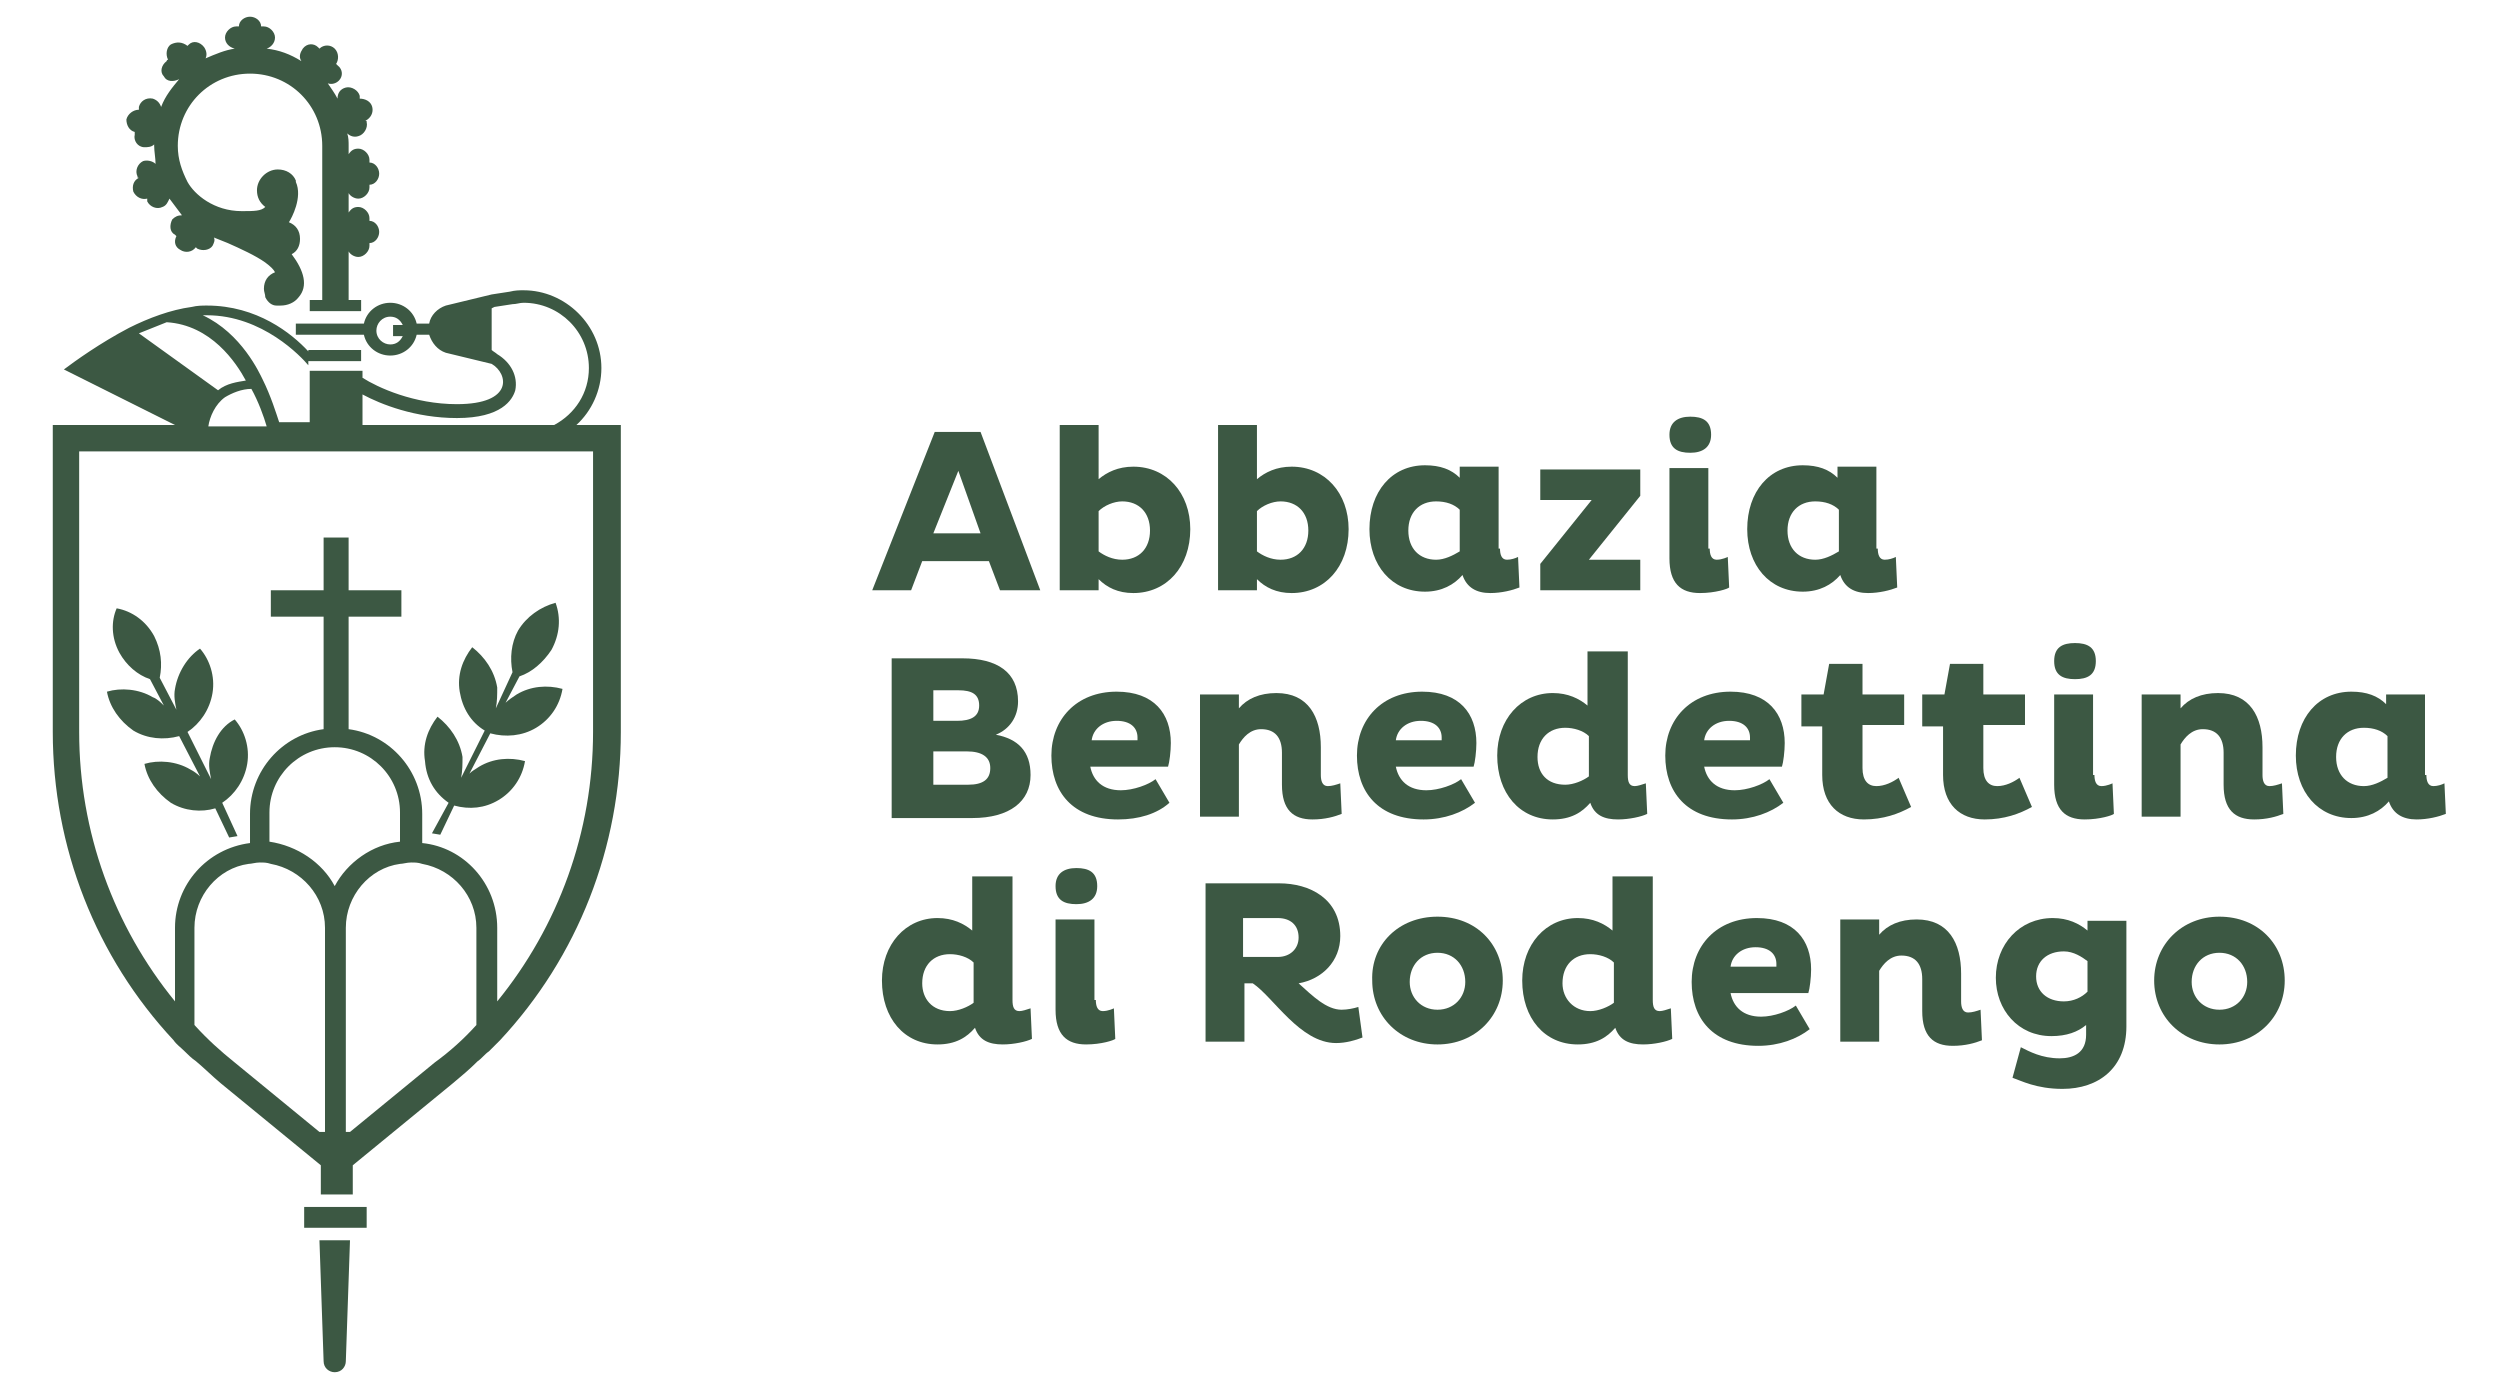 <?xml version="1.0" encoding="utf-8"?>
<!-- Generator: Adobe Illustrator 26.5.1, SVG Export Plug-In . SVG Version: 6.00 Build 0)  -->
<svg xmlns="http://www.w3.org/2000/svg" xmlns:xlink="http://www.w3.org/1999/xlink" version="1.1" id="Livello_1" x="0px" y="0px" viewBox="0 0 180 100" style="enable-background:new 0 0 180 100;" xml:space="preserve">
<style type="text/css">
	.st0{fill:#3C5843;}
</style>
<g>
	<path class="st0" d="M67.2,38.4h3.4L69,33.9L67.2,38.4z M67.3,31.1h3.3l4.3,11.4h-2.9l-0.8-2.1h-4.8l-0.8,2.1h-2.8L67.3,31.1z"/>
	<g>
		<path class="st0" d="M80.8,36.1c-0.6,0-1.3,0.3-1.7,0.7v2.9c0.4,0.3,1,0.6,1.7,0.6c1.2,0,2-0.8,2-2.1C82.8,36.9,82,36.1,80.8,36.1     M81.6,42.7c-1.1,0-1.9-0.4-2.5-1v0.8h-2.8V30.6h2.8v3.9c0.6-0.5,1.4-0.9,2.5-0.9c2.4,0,4.1,1.9,4.1,4.5    C85.7,40.8,84,42.7,81.6,42.7"/>
		<path class="st0" d="M92.2,36.1c-0.6,0-1.3,0.3-1.7,0.7v2.9c0.4,0.3,1,0.6,1.7,0.6c1.2,0,2-0.8,2-2.1    C94.2,36.9,93.4,36.1,92.2,36.1 M93,42.7c-1.1,0-1.9-0.4-2.5-1v0.8h-2.8V30.6h2.8v3.9c0.6-0.5,1.4-0.9,2.5-0.9    c2.4,0,4.1,1.9,4.1,4.5C97.1,40.8,95.4,42.7,93,42.7"/>
		<path class="st0" d="M105.1,36.7c-0.4-0.4-1-0.6-1.7-0.6c-1.2,0-2,0.8-2,2.1c0,1.3,0.8,2.1,2,2.1c0.6,0,1.2-0.3,1.7-0.6V36.7z     M108,39.5c0,0.4,0.1,0.8,0.5,0.8c0.3,0,0.6-0.1,0.8-0.2l0.1,2.2c-0.5,0.2-1.3,0.4-2.1,0.4c-1,0-1.7-0.4-2-1.3    c-0.6,0.7-1.5,1.2-2.7,1.2c-2.4,0-4-1.9-4-4.5c0-2.7,1.6-4.6,4-4.6c1.1,0,1.9,0.3,2.5,0.9v-0.8h2.8V39.5z"/>
	</g>
	<polygon class="st0" points="114.6,36 110.9,36 110.9,33.8 118.1,33.8 118.1,35.7 114.4,40.3 118.1,40.3 118.1,42.5 110.9,42.5    110.9,40.6  "/>
	<g>
		<path class="st0" d="M123.1,39.5c0,0.4,0.1,0.8,0.5,0.8c0.4,0,0.8-0.2,0.8-0.2l0.1,2.2c-0.1,0.1-1,0.4-2.1,0.4    c-1.4,0-2.2-0.7-2.2-2.5v-6.5h2.8V39.5z M121.7,30c0.9,0,1.5,0.3,1.5,1.3c0,0.9-0.6,1.3-1.5,1.3c-0.9,0-1.5-0.3-1.5-1.3    C120.2,30.4,120.8,30,121.7,30"/>
		<path class="st0" d="M132.4,36.7c-0.4-0.4-1-0.6-1.7-0.6c-1.2,0-2,0.8-2,2.1c0,1.3,0.8,2.1,2,2.1c0.6,0,1.2-0.3,1.7-0.6V36.7z     M135.2,39.5c0,0.4,0.1,0.8,0.5,0.8c0.3,0,0.6-0.1,0.8-0.2l0.1,2.2c-0.5,0.2-1.3,0.4-2.1,0.4c-1,0-1.7-0.4-2-1.3    c-0.6,0.7-1.5,1.2-2.7,1.2c-2.4,0-4-1.9-4-4.5c0-2.7,1.6-4.6,4-4.6c1.1,0,1.9,0.3,2.5,0.9v-0.8h2.8V39.5z"/>
		<path class="st0" d="M69.7,56.5c1.1,0,1.6-0.4,1.6-1.2c0-0.8-0.6-1.2-1.7-1.2h-2.4v2.4H69.7z M68.9,51.9c1,0,1.6-0.3,1.6-1.1    c0-0.8-0.5-1.1-1.5-1.1h-1.8v2.2H68.9z M64.3,47.4h5c2.5,0,4,1,4,3.1c0,1.1-0.6,2-1.6,2.4c1.6,0.3,2.5,1.2,2.5,2.9    c0,1.9-1.5,3.1-4.2,3.1h-5.8V47.4z"/>
		<path class="st0" d="M81.9,53.1c0-0.7-0.5-1.2-1.5-1.2c-1,0-1.7,0.6-1.8,1.4h3.3V53.1z M84.2,57.8C83.3,58.6,82,59,80.5,59    c-3.3,0-4.8-2-4.8-4.6c0-2.6,1.8-4.6,4.7-4.6c2.7,0,3.9,1.6,3.9,3.7c0,0.6-0.1,1.4-0.2,1.7h-5.6c0.2,1,0.9,1.7,2.2,1.7    c0.9,0,2-0.4,2.5-0.8L84.2,57.8z"/>
		<path class="st0" d="M89.2,50v1c0.6-0.7,1.5-1.1,2.7-1.1c2.3,0,3.2,1.7,3.2,3.9v2c0,0.4,0.1,0.8,0.5,0.8c0.3,0,0.6-0.1,0.9-0.2    l0.1,2.2c-0.5,0.2-1.2,0.4-2.1,0.4c-1.4,0-2.2-0.7-2.2-2.5v-2.3c0-1.1-0.5-1.7-1.5-1.7c-0.8,0-1.3,0.6-1.6,1.1v5.2h-2.8V50H89.2z"/>
		<path class="st0" d="M103.8,53.1c0-0.7-0.5-1.2-1.5-1.2c-1,0-1.7,0.6-1.8,1.4h3.3V53.1z M106.2,57.8c-0.9,0.7-2.2,1.2-3.7,1.2    c-3.3,0-4.8-2-4.8-4.6c0-2.6,1.8-4.6,4.7-4.6c2.7,0,3.9,1.6,3.9,3.7c0,0.6-0.1,1.4-0.2,1.7h-5.6c0.2,1,0.9,1.7,2.2,1.7    c0.9,0,2-0.4,2.5-0.8L106.2,57.8z"/>
		<path class="st0" d="M112.7,56.5c0.6,0,1.3-0.3,1.7-0.6V53c-0.4-0.4-1.1-0.6-1.7-0.6c-1.2,0-2,0.8-2,2.1    C110.7,55.7,111.4,56.5,112.7,56.5 M117.2,46.9v8.9c0,0.5,0.1,0.8,0.5,0.8c0.2,0,0.5-0.1,0.8-0.2l0.1,2.2    c-0.4,0.2-1.3,0.4-2.1,0.4c-1,0-1.7-0.3-2-1.2c-0.6,0.7-1.4,1.2-2.7,1.2c-2.4,0-4-1.9-4-4.6c0-2.6,1.7-4.5,4-4.5    c1.1,0,1.9,0.4,2.5,0.9v-3.9H117.2z"/>
		<path class="st0" d="M126,53.1c0-0.7-0.5-1.2-1.5-1.2c-1,0-1.7,0.6-1.8,1.4h3.3V53.1z M128.4,57.8c-0.9,0.7-2.2,1.2-3.7,1.2    c-3.3,0-4.8-2-4.8-4.6c0-2.6,1.8-4.6,4.7-4.6c2.7,0,3.9,1.6,3.9,3.7c0,0.6-0.1,1.4-0.2,1.7h-5.6c0.2,1,0.9,1.7,2.2,1.7    c0.9,0,2-0.4,2.5-0.8L128.4,57.8z"/>
		<path class="st0" d="M134.1,47.8V50h3v2.2h-3v3.1c0,0.9,0.4,1.3,1,1.3c0.6,0,1.2-0.3,1.6-0.6l0.9,2.1c-0.9,0.5-2,0.9-3.4,0.9    c-1.8,0-3-1.1-3-3.2v-3.5h-1.5V50h1.6l0.4-2.2H134.1z"/>
		<path class="st0" d="M142.8,47.8V50h3v2.2h-3v3.1c0,0.9,0.4,1.3,1,1.3c0.6,0,1.2-0.3,1.6-0.6l0.9,2.1c-0.9,0.5-2,0.9-3.4,0.9    c-1.8,0-3-1.1-3-3.2v-3.5h-1.5V50h1.6l0.4-2.2H142.8z"/>
		<path class="st0" d="M150.8,55.8c0,0.4,0.1,0.8,0.5,0.8c0.4,0,0.8-0.2,0.8-0.2l0.1,2.2c-0.1,0.1-1,0.4-2.1,0.4    c-1.4,0-2.2-0.7-2.2-2.5V50h2.8V55.8z M149.4,46.3c0.9,0,1.5,0.3,1.5,1.3s-0.6,1.3-1.5,1.3c-0.9,0-1.5-0.3-1.5-1.3    S148.5,46.3,149.4,46.3"/>
		<path class="st0" d="M157,50v1c0.6-0.7,1.5-1.1,2.7-1.1c2.3,0,3.2,1.7,3.2,3.9v2c0,0.4,0.1,0.8,0.5,0.8c0.3,0,0.6-0.1,0.9-0.2    l0.1,2.2c-0.5,0.2-1.2,0.4-2.1,0.4c-1.4,0-2.2-0.7-2.2-2.5v-2.3c0-1.1-0.5-1.7-1.5-1.7c-0.8,0-1.3,0.6-1.6,1.1v5.2h-2.8V50H157z"/>
		<path class="st0" d="M171.9,53c-0.4-0.4-1-0.6-1.7-0.6c-1.2,0-2,0.8-2,2.1c0,1.3,0.8,2.1,2,2.1c0.6,0,1.2-0.3,1.7-0.6V53z     M174.7,55.8c0,0.4,0.1,0.8,0.5,0.8c0.3,0,0.6-0.1,0.8-0.2l0.1,2.2c-0.5,0.2-1.3,0.4-2.1,0.4c-1,0-1.7-0.4-2-1.3    c-0.6,0.7-1.5,1.2-2.7,1.2c-2.4,0-4-1.9-4-4.5c0-2.7,1.6-4.6,4-4.6c1.1,0,1.9,0.3,2.5,0.9V50h2.8V55.8z"/>
		<path class="st0" d="M68.4,72.8c0.6,0,1.3-0.3,1.7-0.6v-2.9c-0.4-0.4-1.1-0.6-1.7-0.6c-1.2,0-2,0.8-2,2.1    C66.4,71.9,67.1,72.8,68.4,72.8 M72.9,63.1V72c0,0.5,0.1,0.8,0.5,0.8c0.2,0,0.5-0.1,0.8-0.2l0.1,2.2c-0.4,0.2-1.3,0.4-2.1,0.4    c-1,0-1.7-0.3-2-1.2c-0.6,0.7-1.4,1.2-2.7,1.2c-2.4,0-4-1.9-4-4.6c0-2.6,1.7-4.5,4-4.5c1.1,0,1.9,0.4,2.5,0.9v-3.9H72.9z"/>
		<path class="st0" d="M78.9,72c0,0.4,0.1,0.8,0.5,0.8c0.4,0,0.8-0.2,0.8-0.2l0.1,2.2c-0.1,0.1-1,0.4-2.1,0.4    c-1.4,0-2.2-0.7-2.2-2.5v-6.5h2.8V72z M77.5,62.5c0.9,0,1.5,0.3,1.5,1.3c0,0.9-0.6,1.3-1.5,1.3c-0.9,0-1.5-0.3-1.5-1.3    C76,62.9,76.6,62.5,77.5,62.5"/>
		<path class="st0" d="M89.5,66.1v2.8h2.5c0.9,0,1.5-0.6,1.5-1.4c0-0.9-0.6-1.4-1.5-1.4H89.5z M86.7,63.6h5.4c2.2,0,4.4,1.1,4.4,3.8    c0,1.8-1.3,3.1-3,3.4c1,0.9,2,1.9,3.1,1.9c0.4,0,0.9-0.1,1.2-0.2l0.3,2.2c-0.5,0.2-1.2,0.4-1.9,0.4c-2.6,0-4.5-3.3-6-4.3h-0.6V75    h-2.8V63.6z"/>
		<path class="st0" d="M103.5,72.7c1.2,0,2-0.9,2-2c0-1.2-0.8-2.1-2-2.1c-1.2,0-2,0.9-2,2.1C101.5,71.8,102.3,72.7,103.5,72.7     M103.5,66c2.8,0,4.7,2,4.7,4.6c0,2.6-2,4.6-4.7,4.6c-2.7,0-4.7-2-4.7-4.6C98.7,68,100.7,66,103.5,66"/>
		<path class="st0" d="M114.5,72.8c0.6,0,1.3-0.3,1.7-0.6v-2.9c-0.4-0.4-1.1-0.6-1.7-0.6c-1.2,0-2,0.8-2,2.1    C112.5,71.9,113.3,72.8,114.5,72.8 M119,63.1V72c0,0.5,0.1,0.8,0.5,0.8c0.2,0,0.5-0.1,0.8-0.2l0.1,2.2c-0.4,0.2-1.3,0.4-2.1,0.4    c-1,0-1.7-0.3-2-1.2c-0.6,0.7-1.4,1.2-2.7,1.2c-2.4,0-4-1.9-4-4.6c0-2.6,1.7-4.5,4-4.5c1.1,0,1.9,0.4,2.5,0.9v-3.9H119z"/>
		<path class="st0" d="M127.9,69.4c0-0.7-0.5-1.2-1.5-1.2c-1,0-1.7,0.6-1.8,1.4h3.3V69.4z M130.3,74.1c-0.9,0.7-2.2,1.2-3.7,1.2    c-3.3,0-4.8-2-4.8-4.6c0-2.6,1.8-4.6,4.7-4.6c2.7,0,3.9,1.6,3.9,3.7c0,0.6-0.1,1.4-0.2,1.7h-5.6c0.2,1,0.9,1.7,2.2,1.7    c0.9,0,2-0.4,2.5-0.8L130.3,74.1z"/>
		<path class="st0" d="M135.3,66.3v1c0.6-0.7,1.5-1.1,2.7-1.1c2.3,0,3.2,1.7,3.2,3.9v2c0,0.4,0.1,0.8,0.5,0.8c0.3,0,0.6-0.1,0.9-0.2    l0.1,2.2c-0.5,0.2-1.2,0.4-2.1,0.4c-1.4,0-2.2-0.7-2.2-2.5v-2.3c0-1.1-0.5-1.7-1.5-1.7c-0.8,0-1.3,0.6-1.6,1.1V75h-2.8v-8.8H135.3    z"/>
		<path class="st0" d="M148.6,72.1c0.7,0,1.3-0.3,1.7-0.7v-2.2c-0.4-0.3-1-0.7-1.7-0.7c-1.2,0-2,0.7-2,1.8    C146.6,71.4,147.4,72.1,148.6,72.1 M147.8,66.1c1.1,0,1.9,0.4,2.5,0.9v-0.7h2.8v7.6c0,3-2,4.5-4.6,4.5c-1.9,0-3-0.6-3.6-0.8    l0.6-2.2c0.6,0.3,1.5,0.8,2.8,0.8c1,0,1.9-0.4,1.9-1.7v-0.7c-0.6,0.5-1.4,0.8-2.5,0.8c-2.4,0-4-1.9-4-4.2    C143.7,68,145.4,66.1,147.8,66.1"/>
		<path class="st0" d="M159.8,72.7c1.2,0,2-0.9,2-2c0-1.2-0.8-2.1-2-2.1c-1.2,0-2,0.9-2,2.1C157.8,71.8,158.6,72.7,159.8,72.7     M159.8,66c2.8,0,4.7,2,4.7,4.6c0,2.6-2,4.6-4.7,4.6c-2.7,0-4.7-2-4.7-4.6C155.1,68,157.1,66,159.8,66"/>
		<path class="st0" d="M9.7,9.5c0,0,0,0.1,0,0.2c-0.1,0.4,0.2,0.9,0.7,0.9c0.2,0,0.5,0,0.7-0.2c0,0,0,0.1,0,0.1    c0,0.4,0.1,0.9,0.1,1.3c-0.2-0.2-0.6-0.3-0.9-0.2c-0.4,0.2-0.6,0.7-0.4,1.1c0,0.1,0,0.1,0.1,0.1c-0.4,0.2-0.5,0.6-0.4,1    c0.2,0.4,0.6,0.6,1,0.5c0,0.1,0,0.1,0,0.2c0.2,0.4,0.7,0.6,1.1,0.4c0.3-0.1,0.4-0.4,0.5-0.6c0.3,0.4,0.6,0.8,0.9,1.2    c-0.3,0-0.5,0.1-0.7,0.3c-0.2,0.4-0.2,0.9,0.2,1.1c0,0,0.1,0.1,0.1,0.1c-0.2,0.4-0.1,0.8,0.3,1c0.3,0.2,0.8,0.2,1.1-0.2    c0,0,0.1,0.1,0.1,0.1c0.4,0.2,0.9,0.1,1.1-0.2c0.1-0.2,0.2-0.4,0.1-0.6c0.5,0.2,1,0.4,1,0.4c0.9,0.4,2,0.9,2.7,1.4    c0.4,0.3,0.6,0.5,0.7,0.7c-0.5,0.2-0.8,0.6-0.8,1.2c0,0.2,0.1,0.4,0.1,0.6c0.2,0.4,0.5,0.6,0.8,0.6c0,0,0,0,0.1,0    c0.1,0,0.1,0,0.2,0c0,0,0,0,0,0c0,0,0,0,0,0c0.5,0,1-0.2,1.3-0.6c0.7-0.8,0.4-1.9-0.5-3.1c0.4-0.2,0.6-0.6,0.6-1.1    c0-0.6-0.3-1-0.8-1.2c0.2-0.3,1-1.8,0.5-2.9c0,0,0,0,0,0c0,0,0,0,0,0c0,0,0,0,0-0.1c-0.2-0.5-0.7-0.8-1.3-0.8    c-0.8,0-1.5,0.7-1.5,1.5c0,0.5,0.2,0.9,0.6,1.2c-0.3,0.3-0.8,0.3-1.7,0.3c-2,0-3.4-1.2-3.9-2.1c-0.4-0.8-0.7-1.6-0.7-2.6    c0-2.9,2.3-5.2,5.2-5.2c2.9,0,5.2,2.3,5.2,5.2v4.8v1.2v5.1h-0.9v0.8h0.9h1.9h0.9v-0.8h-0.9v-3.5c0.1,0.2,0.4,0.4,0.7,0.4    c0.4,0,0.8-0.4,0.8-0.8c0-0.1,0-0.1,0-0.2c0.4,0,0.7-0.4,0.7-0.8c0-0.4-0.3-0.8-0.7-0.8c0-0.1,0-0.1,0-0.2c0-0.4-0.4-0.8-0.8-0.8    c-0.3,0-0.5,0.1-0.7,0.4v-1.4c0.1,0.2,0.4,0.4,0.7,0.4c0.4,0,0.8-0.4,0.8-0.8c0-0.1,0-0.1,0-0.2c0.4,0,0.7-0.4,0.7-0.8    c0-0.4-0.3-0.8-0.7-0.8c0-0.1,0-0.1,0-0.2c0-0.4-0.4-0.8-0.8-0.8c-0.3,0-0.5,0.1-0.7,0.4v-0.6c0-0.3,0-0.6-0.1-0.9    c0.2,0.2,0.5,0.3,0.8,0.2c0.4-0.1,0.7-0.6,0.6-1c0-0.1,0-0.1-0.1-0.1c0.4-0.2,0.6-0.6,0.5-1c-0.1-0.4-0.5-0.6-0.9-0.6    c0-0.1,0-0.1,0-0.2c-0.1-0.4-0.6-0.7-1-0.6c-0.4,0.1-0.6,0.4-0.6,0.8c-0.2-0.4-0.5-0.8-0.7-1.1c0.3,0.1,0.6,0,0.8-0.2    c0.3-0.3,0.3-0.8-0.1-1.1c0,0-0.1-0.1-0.1-0.1c0.2-0.3,0.2-0.8-0.1-1.1c-0.3-0.3-0.8-0.3-1.1,0c0,0-0.1-0.1-0.1-0.1    c-0.3-0.3-0.8-0.3-1.1,0.1c-0.2,0.3-0.3,0.6-0.1,0.9c-0.8-0.5-1.6-0.8-2.5-0.9c0.3-0.1,0.6-0.4,0.6-0.8c0-0.4-0.4-0.8-0.8-0.8    c-0.1,0-0.1,0-0.2,0c0-0.4-0.4-0.7-0.8-0.7s-0.8,0.3-0.8,0.7c-0.1,0-0.1,0-0.2,0c-0.4,0-0.8,0.4-0.8,0.8c0,0.4,0.3,0.7,0.7,0.8    c-0.7,0.1-1.4,0.4-2.1,0.7c0.1-0.2,0.1-0.5-0.1-0.8c-0.3-0.4-0.8-0.5-1.1-0.2c0,0-0.1,0.1-0.1,0.1C13.1,3,12.7,3,12.3,3.2    c-0.3,0.2-0.4,0.7-0.2,1.1c0,0-0.1,0-0.1,0.1c-0.4,0.3-0.5,0.8-0.2,1.1c0.2,0.4,0.7,0.4,1.1,0.2c-0.5,0.6-1,1.2-1.3,2    c-0.1-0.3-0.3-0.5-0.6-0.6C10.5,7,10.1,7.3,10,7.7c0,0.1,0,0.1,0,0.2c-0.4,0-0.8,0.3-0.9,0.7C9.1,9,9.3,9.4,9.7,9.5"/>
		<path class="st0" d="M23.3,98c0,0.5,0.4,0.8,0.8,0.8c0.5,0,0.8-0.4,0.8-0.8l0.3-8.7H23L23.3,98z"/>
	</g>
	<rect x="21.9" y="86.9" class="st0" width="4.5" height="1.5"/>
	<g>
		<path class="st0" d="M15.1,54.6c-0.1,0.5,0,1,0.1,1.5l-1.7-3.4c0.9-0.6,1.6-1.6,1.8-2.8c0.2-1.2-0.2-2.4-0.9-3.2    c-0.9,0.6-1.6,1.7-1.8,2.9c-0.1,0.5,0,1,0.1,1.5l-1.2-2.3c0.2-1,0.1-2-0.4-3c-0.6-1.1-1.6-1.8-2.7-2C8,44.7,8,45.9,8.6,47    c0.5,0.9,1.3,1.6,2.2,1.9l1,1.9c-0.2-0.2-0.5-0.5-0.8-0.6c-1-0.6-2.3-0.7-3.3-0.4c0.2,1.1,0.9,2.1,1.9,2.8c1,0.6,2.2,0.7,3.3,0.4    l1.5,2.9c-0.2-0.2-0.5-0.4-0.7-0.5c-1-0.6-2.3-0.7-3.3-0.4c0.2,1.1,0.9,2.1,1.9,2.8c1,0.6,2.2,0.7,3.2,0.4l1,2.1l0.6-0.1L16,57.8    c0.9-0.6,1.6-1.6,1.8-2.8c0.2-1.2-0.2-2.4-0.9-3.2C15.9,52.3,15.3,53.4,15.1,54.6"/>
		<path class="st0" d="M32.3,57.8L31.1,60l0.6,0.1l1-2.1c1.1,0.3,2.2,0.2,3.2-0.4c1-0.6,1.7-1.6,1.9-2.8c-1.1-0.3-2.3-0.2-3.3,0.4    c-0.3,0.2-0.5,0.3-0.7,0.5l1.5-2.9c1.1,0.3,2.3,0.2,3.3-0.4c1-0.6,1.7-1.6,1.9-2.8c-1.1-0.3-2.3-0.2-3.3,0.4    c-0.3,0.2-0.6,0.4-0.8,0.6l1-1.9c0.9-0.3,1.7-1,2.3-1.9c0.6-1.1,0.7-2.3,0.3-3.4c-1.1,0.3-2.1,1-2.7,2c-0.5,0.9-0.6,2-0.4,3    L35.7,51c0.1-0.5,0.1-1,0.1-1.5c-0.2-1.2-0.9-2.2-1.8-2.9c-0.7,0.9-1.1,2-0.9,3.2c0.2,1.2,0.8,2.2,1.8,2.8l-1.7,3.4    c0.1-0.5,0.1-1,0.1-1.5c-0.2-1.2-0.9-2.2-1.8-2.9c-0.7,0.9-1.1,2-0.9,3.2C30.7,56.1,31.3,57.1,32.3,57.8"/>
		<path class="st0" d="M42.7,52.7c0,7.2-2.5,14-6.9,19.4v-5.3c0-3.2-2.4-5.8-5.4-6.1v-2.1c0-3.1-2.3-5.7-5.3-6.1v-8.1h3.8v-1.9h-3.8    v-3.8h-1.8v3.8h-3.8v1.9h3.8v8.1c-3,0.4-5.3,3-5.3,6.1v2.1c-3.1,0.4-5.4,3-5.4,6.1v5.3c-4.4-5.4-6.9-12.2-6.9-19.4V32.5h13.1h0.6    h0.4h2.1h1.8h0.9h18.1V52.7z M31.3,76.5l-6.1,5h-0.3V66.8c0-2.3,1.7-4.3,3.9-4.6c0.2,0,0.5-0.1,0.8-0.1c0.3,0,0.5,0,0.8,0.1    c2.2,0.4,3.9,2.3,3.9,4.6v7C33.4,74.8,32.4,75.7,31.3,76.5 M14,73.8v-7c0-2.3,1.7-4.3,3.9-4.6c0.2,0,0.5-0.1,0.8-0.1h0    c0.3,0,0.5,0,0.8,0.1c2.2,0.4,3.9,2.3,3.9,4.6v14.7H23l-6.1-5C15.9,75.7,14.9,74.8,14,73.8 M28.8,60.6c-2,0.2-3.8,1.5-4.7,3.2    c-0.9-1.7-2.7-2.9-4.7-3.2v-2.1c0-2.6,2.1-4.7,4.7-4.7s4.7,2.1,4.7,4.7V60.6z M16.2,28.6c0.5-0.3,1.2-0.6,1.9-0.6    c0.5,0.9,0.9,2,1.1,2.7H15C15.1,30,15.5,29.1,16.2,28.6 M10,24l2-0.8c3.2,0.2,5,2.9,5.7,4.2c-0.6,0.1-1.4,0.2-2,0.7L10,24z     M32.9,30.1c3.2,0,4-1.3,4.2-2c0.2-1-0.3-2-1.3-2.6c-0.1-0.1-0.3-0.2-0.4-0.3v-1.4v-1.6l0.2-0.1l1.3-0.2c0.3,0,0.5-0.1,0.8-0.1    c2.6,0,4.7,2.1,4.7,4.7c0,1.8-1,3.3-2.5,4.1H26.1v-2.2C27.4,29.1,29.9,30.1,32.9,30.1 M28.1,24.8c-0.5,0-1-0.4-1-1    c0-0.5,0.4-1,1-1c0.4,0,0.7,0.2,0.9,0.6h-0.7v0.8H29C28.8,24.6,28.5,24.8,28.1,24.8 M41.5,30.6c1.1-1,1.8-2.5,1.8-4.1    c0-3.1-2.6-5.6-5.6-5.6c-0.3,0-0.6,0-1,0.1l-1.3,0.2l-3.3,0.8c-0.6,0.2-1.1,0.7-1.2,1.3h-0.5H30c-0.2-0.9-1-1.5-1.9-1.5    s-1.7,0.6-1.9,1.5h-1.1h-1.9h-1.9v0.8h1.9h1.9h1.1c0.2,0.9,1,1.5,1.9,1.5s1.7-0.6,1.9-1.5h0.4h0.5c0.2,0.6,0.6,1.1,1.2,1.3    l3.3,0.8c1.2,0.7,1.6,2.9-2.5,2.9c-3.1,0-5.7-1.2-6.8-1.9v-0.5h-0.9h-1.8h-0.1h-0.9h-0.1v3.7h-2.2c-0.2-0.6-0.6-1.9-1.2-3.1    c-0.2-0.4-1.5-3.3-4.3-4.6c0.1,0,0.2,0,0.3,0c4,0,6.8,3,7.3,3.6l0,0V26h0.7h3.1v-0.8h-3.8v0.1C21,24,18.5,22,14.9,22    c-0.3,0-0.7,0-1.1,0.1c-1.5,0.2-3.1,0.8-4.5,1.5c0,0,0,0,0,0l0,0l0,0c-2.1,1.1-3.9,2.4-4.7,3l8,4H3.8v22.1    c0,8.3,3.1,16.2,8.7,22.2c0.2,0.3,0.5,0.5,0.8,0.8c0.2,0.2,0.5,0.5,0.8,0.7c0.6,0.5,1.2,1.1,1.8,1.6l7.2,5.9V86h2.3v-2.1l7.2-5.9    c0.6-0.5,1.2-1,1.8-1.6c0.3-0.2,0.5-0.5,0.8-0.7c0.3-0.3,0.5-0.5,0.8-0.8c5.6-6,8.7-13.9,8.7-22.2V30.6H41.5z"/>
	</g>
</g>
</svg>
